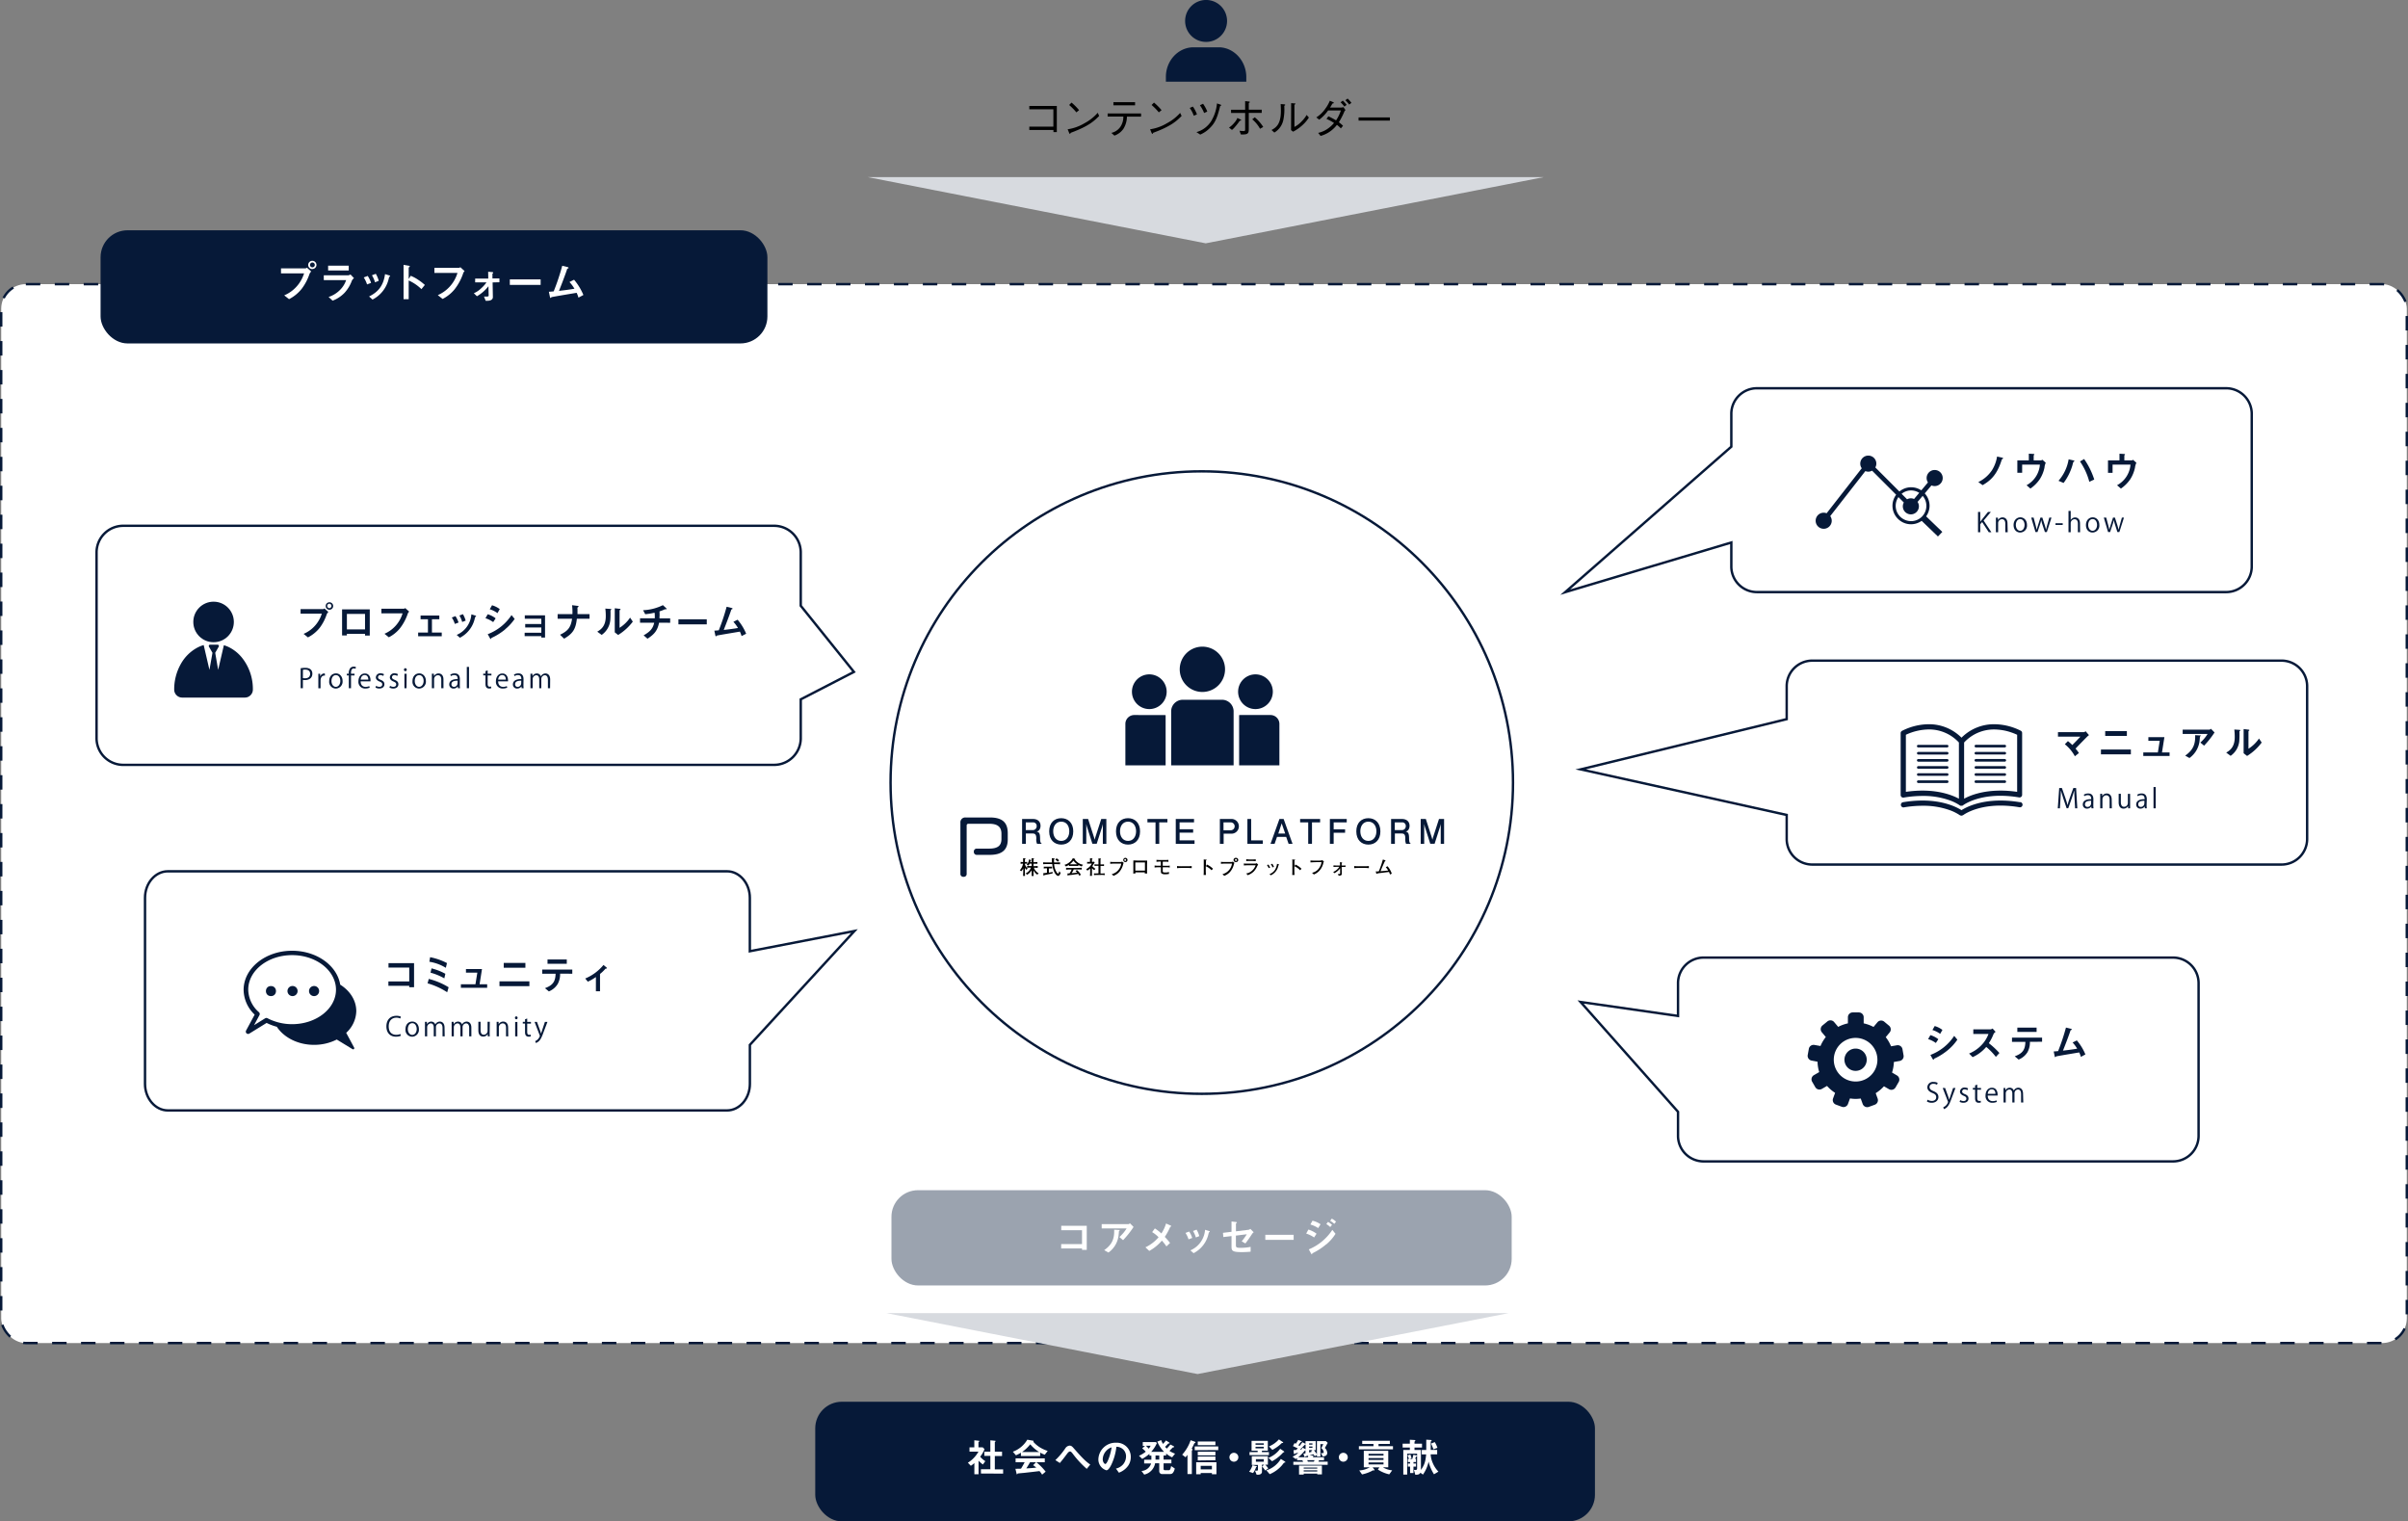 <svg xmlns="http://www.w3.org/2000/svg" viewBox="0 0 1000.28 631.93"><rect x="0" y="0" width="1000.28" height="631.93" fill="#808080" stroke="none"/><defs><style>.cls-1{fill:#fff;}.cls-2,.cls-5{fill:none;stroke:#061938;stroke-miterlimit:10;}.cls-2{stroke-dasharray:6.01 6.01;}.cls-3{fill:#061938;}.cls-4{fill:#d7dadf;}.cls-6{fill:#9ba3af;}</style></defs><title>policy_01</title><g id="レイヤー_2" data-name="レイヤー 2"><g id="レイヤー_1-2" data-name="レイヤー 1"><rect class="cls-1" x="0.5" y="118.03" width="999.28" height="439.83" rx="10.23"/><rect class="cls-2" x="0.5" y="118.03" width="999.28" height="439.83" rx="10.23"/><path d="M427.57,54V52.61h10V45.39h-10V44H439V54.88h-1.4V54Z"/><path d="M456.59,48.16c-2,2-4.21,4.21-11.81,7,0,0-.22.47-.33.47s-.23-.22-.34-.45l-.61-1.48a19.12,19.12,0,0,0,7.06-2.55A19.5,19.5,0,0,0,456,46.85Zm-9.47-1.49a24.53,24.53,0,0,0-3-3.06l1-1a24.16,24.16,0,0,1,3.13,3.15Z"/><path d="M468.12,48.45a9.71,9.71,0,0,1-1.42,5,7.52,7.52,0,0,1-3.78,2.88l-1.26-1.13a6.24,6.24,0,0,0,3.69-2.45,7.26,7.26,0,0,0,1.28-4.34h-6.52V47.13H474v1.32Zm3.39-4.7h-9V42.44h9Z"/><path d="M490.84,48.16c-2,2-4.21,4.21-11.81,7,0,0-.22.47-.32.47s-.24-.22-.35-.45l-.61-1.48a19,19,0,0,0,7.06-2.55,19.5,19.5,0,0,0,5.42-4.25Zm-9.47-1.49a24.53,24.53,0,0,0-3-3.06l1-1a24.74,24.74,0,0,1,3.14,3.15Z"/><path d="M495.52,44.27a13.9,13.9,0,0,1,1.69,3.24l-1.31.56a12.89,12.89,0,0,0-1.69-3.24ZM497,54.88a10.62,10.62,0,0,0,6.1-4.52,17.09,17.09,0,0,0,2.43-7.4l1.44.48c.18.06.34.18.34.29s-.05.15-.45.27c-1.24,4.94-2,7.08-4.71,9.58a12.26,12.26,0,0,1-3.57,2.32Zm2.75-11.78a14.74,14.74,0,0,1,1.75,3.24l-1.31.6a14.76,14.76,0,0,0-1.75-3.23Z"/><path d="M510.53,53a9.86,9.86,0,0,0,2.2-2A6.46,6.46,0,0,0,514,49l1.3.62c.11,0,.27.16.27.3s-.06.18-.58.24a28,28,0,0,1-2.19,2.8,7.2,7.2,0,0,1-1.05,1Zm6.7-6.09h-5.85V45.59h5.85V42l1.51.18c.15,0,.42.06.42.22s-.13.21-.42.38v2.79h5.38V46.9h-5.38v6.75c0,1.93-.49,2.27-3.29,2.2l-.56-1.55a15.9,15.9,0,0,0,1.69.14c.52,0,.65-.1.65-.75Zm4,1.82a17,17,0,0,1,3.51,4l-1.32.76a14.12,14.12,0,0,0-3.24-3.94Z"/><path d="M528.19,54c1.82-1,3.89-2.29,3.89-7.94,0-1.1-.06-2.16-.09-2.84l1.47.12c.08,0,.4,0,.4.22s0,.12-.38.38a21.77,21.77,0,0,1-.34,5.65,7.93,7.93,0,0,1-3.78,5.47Zm8.15-11.16,1.45.11c.18,0,.34.07.34.18s-.06.14-.43.37v9.22a11.05,11.05,0,0,0,3-2.3,12.29,12.29,0,0,0,2.07-2.67l.94,1.08a15.19,15.19,0,0,1-2.94,3.39,17.35,17.35,0,0,1-3.62,2.48l-.85-.66Z"/><path d="M558.92,45.73a2.74,2.74,0,0,0-.42.47,30.34,30.34,0,0,1-2.34,4.59,12.57,12.57,0,0,1,1.73,1.46l-.9,1.08a12,12,0,0,0-1.64-1.46,12.81,12.81,0,0,1-6.78,4.59l-1-1.26a11.34,11.34,0,0,0,3.58-1.48,13.32,13.32,0,0,0,3-2.64,18.44,18.44,0,0,0-3.13-1.69l.79-1.08A33.13,33.13,0,0,1,555,50a16.75,16.75,0,0,0,2-4.13H551.7A17.24,17.24,0,0,1,548,49.71l-1.21-.94a12.76,12.76,0,0,0,3.75-3.63,14.65,14.65,0,0,0,1.87-3.3l1.35.58c.13.07.31.16.31.3s-.07.18-.58.29c-.23.43-.59,1.08-1,1.68h4.41a5.47,5.47,0,0,0,1.17-.18Zm-.47-1.46a12.12,12.12,0,0,0-1.58-1.78l.93-.7a11.19,11.19,0,0,1,1.59,1.78Zm2-.84a13.17,13.17,0,0,0-1.59-1.79l.94-.7a13.55,13.55,0,0,1,1.58,1.78Z"/><path d="M564.35,50.09V48.77h13v1.32Z"/><path class="cls-3" d="M501,17.41a8.71,8.71,0,1,0-8.7-8.7A8.7,8.7,0,0,0,501,17.41Zm6,2.26-.05,0c-.16,0-.32,0-.48,0H495.6a5.44,5.44,0,0,0-.58,0l0,0c-6,.45-10.71,5.79-10.71,12.26v2h33.4v-2C517.66,25.46,512.91,20.12,507,19.67Z"/><polygon class="cls-4" points="500.86 101.07 360.46 73.57 641.26 73.57 500.86 101.07"/><circle class="cls-5" cx="499.22" cy="325.06" r="129.28"/><path class="cls-3" d="M521.52,294.53a7.21,7.21,0,1,0-7.21-7.21A7.2,7.2,0,0,0,521.52,294.53Z"/><path class="cls-3" d="M527.76,297H515.27a3.19,3.19,0,0,0-.54.05V317.9h16.73V300.71A3.7,3.7,0,0,0,527.76,297Z"/><path class="cls-3" d="M507.62,290.66h-16.3a4.82,4.82,0,0,0-4.82,4.82V317.9h25.94V295.48A4.82,4.82,0,0,0,507.62,290.66Z"/><path class="cls-3" d="M477.42,280.11a7.21,7.21,0,1,0,7.21,7.21A7.21,7.21,0,0,0,477.42,280.11Z"/><path class="cls-3" d="M499.47,287.42a9.41,9.41,0,1,0-9.41-9.41A9.4,9.4,0,0,0,499.47,287.42Z"/><path class="cls-3" d="M471.17,297a3.69,3.69,0,0,0-3.69,3.69V317.9H484.2V297.07a3.07,3.07,0,0,0-.53-.05Z"/><path class="cls-3" d="M411.17,355.08H405.6a1.21,1.21,0,0,1-1.07-1.31,1.2,1.2,0,0,1,1.07-1.28h5.3c3.64,0,5.1-1.29,5.1-4v-2.14c0-2.72-1.4-4.18-5.07-4.18h-8.7a.67.67,0,0,0-.68.69v20.26a1.17,1.17,0,0,1-1.28,1.08,1.2,1.2,0,0,1-1.32-1.08V341.73a2,2,0,0,1,2.12-2.18h10.1c5.63,0,7.45,2.48,7.45,6.56v2.56C418.62,352.54,416.74,355.08,411.17,355.08Z"/><path class="cls-3" d="M430.79,350.49a4.3,4.3,0,0,1-.31-2.19c0-1.63-.43-2.09-1.61-2.09h-2.73v4.28h-1.56V340.18h4.5c2.05,0,3.16,1.14,3.16,2.85a3,3,0,0,1-.35,1.43,1.75,1.75,0,0,1-1.24.93c.92.28,1.37.61,1.4,2.71,0,1.81.26,2,.72,2.39Zm-1.68-8.9h-3v3.21h2.95a1.59,1.59,0,0,0,1.57-1.66A1.44,1.44,0,0,0,429.11,341.59Z"/><path class="cls-3" d="M440.83,350.82c-2.78,0-5-1.86-5-5.49s2.19-5.48,5-5.48,5,1.9,5,5.48S443.67,350.82,440.83,350.82Zm0-9.53c-2.1,0-3.33,1.73-3.33,4s1.23,4,3.33,4,3.35-1.72,3.35-4S443,341.29,440.83,341.29Z"/><path class="cls-3" d="M458.12,350.49v-7.14l0-1.08-.24,1-2.3,7.19h-1.81l-2.29-7.19-.24-1,0,1.08v7.14h-1.45V340.18H452l2.47,7.67.25.94.26-.94,2.48-7.67h2.12v10.31Z"/><path class="cls-3" d="M468.58,350.82c-2.78,0-5-1.86-5-5.49s2.19-5.48,5-5.48,5,1.9,5,5.48S471.42,350.82,468.58,350.82Zm0-9.53c-2.1,0-3.33,1.73-3.33,4s1.23,4,3.33,4,3.35-1.72,3.35-4S470.7,341.29,468.58,341.29Z"/><path class="cls-3" d="M481.55,341.59v8.9H480v-8.9h-3.36v-1.41h8.3v1.41Z"/><path class="cls-3" d="M488.41,350.49V340.18H496v1.41h-6v2.85h5.63v1.41H490v3.22h6.21v1.42Z"/><path class="cls-3" d="M511.3,346.28h-3v4.21h-1.57V340.18h4.59a3.06,3.06,0,1,1,0,6.1Zm-.06-4.69h-3v3.28h3a1.64,1.64,0,1,0,0-3.28Z"/><path class="cls-3" d="M518.17,350.49V340.18h1.56v8.89h4.85v1.42Z"/><path class="cls-3" d="M535.28,350.49l-1-2.86h-3.81l-1,2.86h-1.69l3.7-10.31h1.74l3.7,10.31ZM532.41,342,531,346.24h2.87Z"/><path class="cls-3" d="M545,341.59v8.9h-1.57v-8.9h-3.36v-1.41h8.31v1.41Z"/><path class="cls-3" d="M554,341.59v2.89h4.75v1.42H554v4.59h-1.57V340.18h7v1.41Z"/><path class="cls-3" d="M568.41,350.82c-2.78,0-5-1.86-5-5.49s2.19-5.48,5-5.48,5,1.9,5,5.48S571.25,350.82,568.41,350.82Zm0-9.53c-2.1,0-3.33,1.73-3.33,4s1.23,4,3.33,4,3.35-1.72,3.35-4S570.53,341.29,568.41,341.29Z"/><path class="cls-3" d="M584.07,350.49a4.56,4.56,0,0,1-.31-2.19c0-1.63-.42-2.09-1.61-2.09h-2.72v4.28h-1.57V340.18h4.51c2,0,3.16,1.14,3.16,2.85a3.08,3.08,0,0,1-.35,1.43,1.76,1.76,0,0,1-1.25.93c.92.28,1.37.61,1.4,2.71,0,1.81.27,2,.72,2.39Zm-1.68-8.9h-3v3.21h3a1.59,1.59,0,0,0,1.57-1.66A1.45,1.45,0,0,0,582.39,341.59Z"/><path class="cls-3" d="M598.48,350.49v-7.14l0-1.08-.24,1-2.3,7.19h-1.81l-2.28-7.19-.24-1,0,1.08v7.14h-1.45V340.18h2.13l2.47,7.67.26.94.25-.94,2.49-7.67h2.11v10.31Z"/><path d="M426.38,361.29a3.4,3.4,0,0,1-.64-.8v1.18c0,.69,0,1.14.05,2.17H425c0-.73.06-1.45.06-2.17v-1a4.16,4.16,0,0,1-.79,1.2l-.64-.41a5.15,5.15,0,0,0,1.33-2.71,5.94,5.94,0,0,0-1,.07V358a5.71,5.71,0,0,0,.9.07H425c0-.78,0-.87,0-1.61l.81.07c.08,0,.22,0,.22.13s0,.09-.27.2c0,1,0,1.05,0,1.21a7.2,7.2,0,0,0,.93-.07v.8a5.45,5.45,0,0,0-.93-.07V359a3.45,3.45,0,0,0,1.14,1.73Zm4.49,2a5,5,0,0,1-1.55-1.75v.12c0,.89,0,2,.05,2.19h-.82c0-.44,0-1.42,0-2.16v-.24a5.2,5.2,0,0,1-1.88,1.88l-.62-.55a4.29,4.29,0,0,0,2.19-2.39h-.11c-.49,0-1,0-1.46.06v-.79c.51.05,1.24.07,1.46.07h.42v-1h-.84a3.43,3.43,0,0,1-.55.83l-.69-.43a3.42,3.42,0,0,0,1-2.19l.78.29c.06,0,.13,0,.13.12s0,.09-.24.14a5.84,5.84,0,0,1-.19.64h.58c0-.75,0-1,0-1.65l.85.08c.14,0,.18,0,.18.09s-.12.17-.25.24l0,1.23c.54,0,1.09,0,1.63-.07v.72l-.84,0h-.79v1h.29a14.46,14.46,0,0,0,1.47-.07v.79c-.64-.06-1.41-.06-1.47-.06h-.13a4.59,4.59,0,0,0,2,2.35Z"/><path d="M440,363.61a.47.47,0,0,1-.43.2c-.88,0-2.16-1.83-2.46-4.91h-1.46c-.86,0-1.64,0-2.32.07v-.79c.87.05,1.07.06,2.32.06H437a17,17,0,0,1-.07-1.76l1,.08c.11,0,.15,0,.15.1s-.05.13-.22.25a10.35,10.35,0,0,0,0,1.33H438c.78,0,1.57,0,2.34-.06V359c-.77-.05-1.56-.07-2.34-.07h-.12a7.21,7.21,0,0,0,1.19,3.6c.13.15.29.33.45.33s.47-.68.55-1l.5.77A2.77,2.77,0,0,1,440,363.61Zm-2.79-.82c-.62.15-3.22.67-3.41.7,0,.08,0,.26-.18.26s-.11-.09-.12-.16l-.16-.87c.52-.06,1.2-.14,1.56-.2v-1.87h-.24c-.17,0-.92.08-1.08.09V360a1.86,1.86,0,0,0,.26,0l.89,0h1.13l1.2,0v.71l-1.23,0h-.13v1.75c.25,0,1.37-.25,1.6-.28Zm2.16-4.84a4.44,4.44,0,0,0-1-.89l.52-.52a3,3,0,0,1,1.05.85Z"/><path d="M449.34,359.9a7.62,7.62,0,0,1-1.41-.64v.46a11.21,11.21,0,0,0-1.29-.05h-1.3a11,11,0,0,0-1.29.05v-.49a5.59,5.59,0,0,1-1.27.67l-.59-.67a5.31,5.31,0,0,0,2.05-1.06,4.83,4.83,0,0,0,1.42-1.72l.83.29c.08,0,.14.07.14.16s-.06.11-.14.13a5.26,5.26,0,0,0,3.37,2.15Zm-2.7,1.24H446a6.25,6.25,0,0,1-.85,1.55c.62,0,1.47-.15,2.31-.26a5.06,5.06,0,0,0-.71-.62l.61-.42a6.29,6.29,0,0,1,1.61,1.92l-.61.51a3.36,3.36,0,0,0-.44-.81c-2.7.39-2.91.43-4.11.53,0,.07-.1.2-.2.2s-.08,0-.1-.12l-.11-.83.86,0a6.64,6.64,0,0,0,.89-1.62h-.3a16.4,16.4,0,0,0-2,.08v-.78c.77,0,1.05.05,2.08.05h1.76c.95,0,1.52,0,2.67-.09v.77C448.73,361.14,448,361.14,446.64,361.14Zm-.73-3.67a6.94,6.94,0,0,1-1.57,1.55c.08,0,.61,0,1,0h1.3c.31,0,.75,0,.91,0A5.68,5.68,0,0,1,445.91,357.47Z"/><path d="M454.5,361.44a6.58,6.58,0,0,1-.9-.83v1.67c0,.33,0,1.25,0,1.53h-.83c.07-.77.08-1.45.08-1.49v-1.58a7.06,7.06,0,0,1-1.16.89l-.48-.64a5,5,0,0,0,2.34-2.29h-.91c-.35,0-.7,0-1.05.05V358a4.91,4.91,0,0,0,.93,0h.27v-.16c0-.41,0-.64,0-1.35l.88.08a.16.16,0,0,1,.16.14c0,.11-.16.18-.23.2,0,.19,0,.57,0,.93V358a4.91,4.91,0,0,0,.85-.09l.29.31-.8,1.26-.22.3a8.27,8.27,0,0,0,1.33,1.1Zm2.82,2h-1.44a12.67,12.67,0,0,0-1.44.06v-.73a13.88,13.88,0,0,0,1.44,0h.42v-3.14h-.36a10.79,10.79,0,0,0-1.29.05V359a11.69,11.69,0,0,0,1.29.07h.36c0-1.25,0-1.38,0-2.53l.84.08c.05,0,.2,0,.2.12s-.06.12-.19.18c0,.9,0,1,0,2.15h.15a12.83,12.83,0,0,0,1.3-.07v.73a11.3,11.3,0,0,0-1.3-.05h-.15v3.14h.23c.39,0,1,0,1.51-.07v.76C458.28,363.42,458.07,363.4,457.32,363.4Z"/><path d="M466.59,358.84a7.46,7.46,0,0,1-1.37,3,5.84,5.84,0,0,1-2.67,1.94l-.74-.68a5.29,5.29,0,0,0,3.95-4.38h-2.92a13.62,13.62,0,0,0-1.66.09v-.84a11.33,11.33,0,0,0,1.67.08h1.65c.16,0,1.06,0,1.2,0a.82.82,0,0,0,.4-.19l.72.59A.9.9,0,0,0,466.59,358.84Zm.8-.76a.88.88,0,0,1,0-1.75.88.88,0,1,1,0,1.75Zm0-1.26a.38.38,0,0,0-.38.38.39.39,0,0,0,.39.4.39.39,0,0,0,0-.78Z"/><path d="M475.52,362.83c0-.17,0-.2.06-.48h-3.93a3.86,3.86,0,0,0,0,.47h-.92a9.86,9.86,0,0,0,.06-1.05c0-.79,0-.87,0-1v-1.68c0-.25,0-1.48,0-1.69.47,0,1.48.06,2,.06h1.74c.57,0,1.42,0,2,0,0,.42-.05,1.37-.05,1.82v1.6c0,.16,0,.85,0,1a5.65,5.65,0,0,0,.07.95Zm.09-4.59h-4v3.39h4Z"/><path d="M484.94,360.23l-1.11,0H483v1.13c0,.75,0,.79.14.9a2.29,2.29,0,0,0,1,.14,3.9,3.9,0,0,0,1.45-.21V363a6.86,6.86,0,0,1-1.65.13,2.16,2.16,0,0,1-1.41-.32c-.29-.23-.29-.48-.29-1.47,0-.16,0-.89,0-1v-.11h-.4a16.35,16.35,0,0,0-2.22.1v-.83a6.53,6.53,0,0,0,1.14.09l1,0h.45v-1.71a8.85,8.85,0,0,0-1.81.1v-.83c.37.05,1.43.08,1.82.08h1.58a15.51,15.51,0,0,0,1.55-.07V358a3.27,3.27,0,0,0-.7-.08l-.82,0H483v1.71h.84l1.13,0a6,6,0,0,0,.93-.09v.83A4.22,4.22,0,0,0,484.94,360.23Z"/><path d="M492.9,360.51h-1.84a21,21,0,0,0-2.12.1v-.88a17,17,0,0,0,2.12.09h1.84a19,19,0,0,0,2.13-.09v.88A19,19,0,0,0,492.9,360.51Z"/><path d="M503.27,361.48a7,7,0,0,0-2.39-1.67v1.34c0,.47,0,1.88.09,2.29h-1a9.85,9.85,0,0,0,.07-1.18c0-.19,0-1,0-1.17V359c0-.31,0-1.17,0-1.47A3.71,3.71,0,0,0,500,357l1.07.07c.05,0,.16,0,.16.12s-.09.14-.27.24c0,.5,0,1,0,1.49v.9l.38-.72a8.33,8.33,0,0,1,2.54,1.76Z"/><path d="M512.59,358.84a7.46,7.46,0,0,1-1.37,3,5.84,5.84,0,0,1-2.67,1.94l-.74-.68a5.31,5.31,0,0,0,3.95-4.38h-2.92a13.62,13.62,0,0,0-1.66.09v-.84a11.33,11.33,0,0,0,1.67.08h1.65c.16,0,1.05,0,1.2,0a.82.82,0,0,0,.4-.19l.72.59A.9.9,0,0,0,512.59,358.84Zm.8-.76a.88.88,0,1,1,0-1.75.88.88,0,1,1,0,1.75Zm0-1.26a.38.38,0,0,0-.38.38.39.39,0,0,0,.39.4.39.39,0,0,0,0-.78Z"/><path d="M522.14,360a7.38,7.38,0,0,1-1.34,2,7.1,7.1,0,0,1-2.48,1.53l-.65-.72a4.5,4.5,0,0,0,2-.82,5.33,5.33,0,0,0,1.91-2.58H519c-.6,0-1.72,0-2.3.09v-.87a3,3,0,0,0,.43.07c.39,0,1.14,0,1.46,0h1.93c.26,0,.81,0,1,0a.94.94,0,0,0,.51-.18l.62.64A3,3,0,0,0,522.14,360Zm-1.88-2.39H519a11.5,11.5,0,0,0-1.31.07v-.8A12.6,12.6,0,0,0,519,357h1.3a9.79,9.79,0,0,0,1.33-.08v.8A12.58,12.58,0,0,0,520.26,357.63Z"/><path d="M527,360.6a5,5,0,0,0-.71-1.28l.61-.2a6.13,6.13,0,0,1,.71,1.25Zm4.26-1.32a.3.3,0,0,0-.15.1s-.26.82-.31,1a5.4,5.4,0,0,1-2.92,3.19l-.54-.49a4.77,4.77,0,0,0,2.21-1.67,6,6,0,0,0,.93-2.62l.63.24c.16.05.25.11.25.18S531.31,359.27,531.25,359.28Zm-2.67,1a4.72,4.72,0,0,0-.69-1.29l.6-.21a5.07,5.07,0,0,1,.69,1.31Z"/><path d="M540.07,361.48a7,7,0,0,0-2.39-1.67v1.34c0,.47,0,1.88.09,2.29h-1a9.85,9.85,0,0,0,.07-1.18c0-.19,0-1,0-1.17V359c0-.31,0-1.17,0-1.47a3.71,3.71,0,0,0-.08-.53l1.07.07s.16,0,.16.12-.09.14-.27.24c0,.5,0,1,0,1.49v.9l.38-.72a8.33,8.33,0,0,1,2.54,1.76Z"/><path d="M549.76,358.24a7,7,0,0,1-1.75,3.49,6.07,6.07,0,0,1-2.24,1.5l-.75-.7a4.74,4.74,0,0,0,3.22-2.42,4.23,4.23,0,0,0,.69-2H547c-.45,0-2.06.07-2.64.11v-.8c.54.05,1.6.07,2,.07h1.36a10.18,10.18,0,0,0,1.13-.07.47.47,0,0,0,.37-.18l.72.57C549.94,357.9,549.89,358,549.76,358.24Z"/><path d="M558,360.09h-.67v.56c0,.37.06,2.08.06,2.3,0,.63-.54.75-1,.75h-.34l-.3-.72a2.69,2.69,0,0,0,.57.07c.31,0,.37-.14.37-.43v-2a5.32,5.32,0,0,1-1,1.13,6.14,6.14,0,0,1-1.38.94l-.5-.52a4.77,4.77,0,0,0,1.36-.8,5.28,5.28,0,0,0,1.18-1.31h-1c-.38,0-.91,0-1.42.06v-.66c.47,0,.94.06,1.42.06h1.3c0-.4,0-1-.08-1.37l.66.05c.21,0,.26.06.26.15a.08.08,0,0,1,0,.08l-.1.1a2.66,2.66,0,0,0-.08.81v.18H558a6.11,6.11,0,0,0,.91-.06v.66A6.12,6.12,0,0,0,558,360.09Z"/><path d="M566.5,360.51h-1.84a21,21,0,0,0-2.12.1v-.88a17,17,0,0,0,2.12.09h1.84a19,19,0,0,0,2.13-.09v.88A19,19,0,0,0,566.5,360.51Z"/><path d="M577.39,363.24a6.38,6.38,0,0,0-.39-1.06l-3.5.43a9.44,9.44,0,0,0-1.41.23c-.22.1-.24.1-.3.1s-.06,0-.11-.21l-.19-.79a8.19,8.19,0,0,0,1.25,0,37.08,37.08,0,0,0,1.7-4.92l.88.28c.16,0,.22.06.22.16s-.1.14-.22.17c-.15.32-.53,1.11-1,2.18s-.43,1.08-.86,2.08c1.54-.13,1.71-.14,3.19-.31a6.87,6.87,0,0,0-1-1.36l.71-.41a8.63,8.63,0,0,1,1.78,3.08Z"/><path class="cls-3" d="M808.85,315.28h-12a.55.55,0,0,0-.55.54.55.55,0,0,0,.55.55h12a.55.55,0,0,0,.55-.55A.55.55,0,0,0,808.85,315.28Zm0-2.95h-12a.54.54,0,0,0,0,1.08h12a.54.54,0,1,0,0-1.08Zm-12.56-2.41a.55.55,0,0,0,.55.54h12a.54.54,0,1,0,0-1.08h-12A.55.55,0,0,0,796.29,309.92Zm12.56,14.22h-12a.55.55,0,0,0-.55.54.55.55,0,0,0,.55.55h12a.55.55,0,0,0,.55-.55A.55.55,0,0,0,808.85,324.14Zm30.34,9.09a49.18,49.18,0,0,0-8.14-.71c-9.07,0-14.45,2.85-16.24,4-1.79-1.15-7.17-4-16.24-4a49.18,49.18,0,0,0-8.14.71,1.09,1.09,0,0,0,.36,2.14,46.11,46.11,0,0,1,7.78-.68,32.29,32.29,0,0,1,11.82,2,19.89,19.89,0,0,1,2.86,1.38,7.38,7.38,0,0,1,.69.44l.16.11,0,0h0l.08,0,.19.1a.76.76,0,0,0,.2.06l.2,0,.2,0a.76.76,0,0,0,.2-.06l.19-.1.08,0h0s5.11-4,15.57-4a46.11,46.11,0,0,1,7.78.68,1.09,1.09,0,1,0,.36-2.14Zm-30.34-15h-12a.54.54,0,1,0,0,1.08h12a.54.54,0,1,0,0-1.08Zm0,2.95h-12a.54.54,0,1,0,0,1.08h12a.54.54,0,1,0,0-1.08Zm23.93-2.95h-12a.54.54,0,1,0,0,1.08h12a.54.54,0,1,0,0-1.08Zm0,5.9h-12a.55.55,0,0,0-.55.54.55.55,0,0,0,.55.55h12a.55.55,0,0,0,.55-.55A.55.55,0,0,0,832.78,324.14Zm0-14.76h-12a.54.54,0,1,0,0,1.08h12a.54.54,0,1,0,0-1.08Zm6.76-5.79a24.9,24.9,0,0,0-11.13-2.76,19,19,0,0,0-13.6,5.59,19,19,0,0,0-13.6-5.59,24.9,24.9,0,0,0-11.13,2.76,1.1,1.1,0,0,0-.55,1v25.64a1.1,1.1,0,0,0,.38.83,1.12,1.12,0,0,0,.88.24,46.11,46.11,0,0,1,7.78-.68,32.29,32.29,0,0,1,11.82,2,19.89,19.89,0,0,1,2.86,1.38,7.38,7.38,0,0,1,.69.44l.16.11,0,0h0l.09.05.11.08h0l.14,0,.15,0h.3l.15,0,.14,0h0l.11-.08.09-.05h0s5.11-4,15.57-4a46.11,46.11,0,0,1,7.78.68,1.12,1.12,0,0,0,.88-.24,1.1,1.1,0,0,0,.38-.83V304.54A1.1,1.1,0,0,0,839.54,303.59Zm-25.81,28.18c-2.46-1.33-7.49-3.37-15.16-3.37a48,48,0,0,0-6.87.52V305.2a23.15,23.15,0,0,1,9.51-2.21,16.85,16.85,0,0,1,12.52,5.42Zm24.19-2.85a48,48,0,0,0-6.87-.52c-7.67,0-12.7,2-15.16,3.37V308.41A16.85,16.85,0,0,1,828.41,303a22.28,22.28,0,0,1,7.17,1.26,21.49,21.49,0,0,1,2.15.86l.19.09Zm-5.14-16.59h-12a.54.54,0,1,0,0,1.08h12a.54.54,0,1,0,0-1.08Zm0,2.95h-12a.55.55,0,0,0-.55.54.55.55,0,0,0,.55.55h12a.55.55,0,0,0,.55-.55A.55.55,0,0,0,832.78,315.28Zm0,5.91h-12a.54.54,0,1,0,0,1.08h12a.54.54,0,1,0,0-1.08Z"/><path class="cls-3" d="M867,306c-.41.4-2.76,2.77-4.82,4.95a15.07,15.07,0,0,1,1.39,1.84l-1.67,1.34a16.55,16.55,0,0,0-4.17-5l1.29-1.3a20.76,20.76,0,0,1,1.82,1.63c1.29-1.29,2.24-2.27,3.36-3.48h-9.32v-1.87H865.6a1.66,1.66,0,0,0,.78-.37l1.37,1.61C867.42,305.63,867.17,305.83,867,306Z"/><path class="cls-3" d="M872.73,313.33v-2h12.43v2Zm1.77-7.65v-2h9v2Z"/><path class="cls-3" d="M890.32,314v-1.47h6.06l.77-4.82h-4.72v-1.52h6.66l-1,6.34h3.15V314Z"/><path class="cls-3" d="M915.57,309.73l-1.54-1.3a15.15,15.15,0,0,0,3-3.58H906.68v-1.79h11.14c.22,0,.48-.25.58-.36l1.52,1.54A38.18,38.18,0,0,1,915.57,309.73Zm-1.46-4s-.23.21-.25.28-.09,1.19-.13,1.4a10.19,10.19,0,0,1-4.24,7.45l-1.77-1c3.5-2.42,4.27-5.05,4.14-8.49l1.94.1c.35,0,.4,0,.4.15S914.16,305.63,914.11,305.7Z"/><path class="cls-3" d="M930.38,303.66c-.12.1-.12.13-.12.21a35.62,35.62,0,0,1-.08,4.08,8.46,8.46,0,0,1-3.58,6l-1.83-1.34c1.59-.93,3.54-2.34,3.54-6.46a25.74,25.74,0,0,0-.18-3.13l2,.13c.3,0,.48.07.48.25S930.58,303.49,930.38,303.66ZM933.44,314,932,312.88V302.83l1.92.23c.15,0,.47.05.47.22s0,.11-.18.25-.2.18-.2.2V311a14.74,14.74,0,0,0,4.37-4.24l1.12,1.67A21.9,21.9,0,0,1,933.44,314Z"/><path class="cls-3" d="M862.91,335.75H862l-.21-3.79c-.06-1.21-.15-2.77-.14-3.63h0c-.28.95-.62,2-1,3.16l-1.5,4.22h-.68l-1.4-4.13c-.41-1.21-.73-2.27-1-3.25h0c0,1-.08,2.42-.16,3.72l-.23,3.7h-.88l.59-8.42h1.13l1.48,4.27c.35,1,.63,1.95.85,2.82h0c.21-.85.5-1.73.87-2.82l1.54-4.27h1.15Z"/><path class="cls-3" d="M869.56,334.31a9.27,9.27,0,0,0,.09,1.44h-.84l-.09-.78h0a2.09,2.09,0,0,1-1.78.91,1.66,1.66,0,0,1-1.75-1.71c0-1.45,1.26-2.24,3.49-2.22,0-.51,0-1.66-1.37-1.66a2.59,2.59,0,0,0-1.47.43l-.22-.63a3.41,3.41,0,0,1,1.83-.51c1.7,0,2.14,1.21,2.14,2.4Zm-.9-1.69c-1.14,0-2.56.17-2.56,1.44a1,1,0,0,0,1,1.11,1.47,1.47,0,0,0,1.53-1.41Z"/><path class="cls-3" d="M877.25,335.75h-.92v-3.56c0-1-.35-1.85-1.4-1.85a1.65,1.65,0,0,0-1.58,1.72v3.69h-.92v-4.48c0-.62,0-1.07,0-1.56h.82l0,1h0a2.16,2.16,0,0,1,1.94-1.12c.75,0,2,.45,2,2.5Z"/><path class="cls-3" d="M884.85,334.14c0,.62,0,1.14,0,1.61h-.83l0-.95h0a2.21,2.21,0,0,1-1.93,1.08c-.9,0-2-.52-2-2.6v-3.55H881v3.39c0,1.17.35,2,1.35,2a1.6,1.6,0,0,0,1.57-1.64v-3.74h.92Z"/><path class="cls-3" d="M891.7,334.31a8.18,8.18,0,0,0,.09,1.44H891l-.09-.78h0a2.09,2.09,0,0,1-1.78.91,1.66,1.66,0,0,1-1.75-1.71c0-1.45,1.25-2.24,3.49-2.22,0-.51,0-1.66-1.37-1.66a2.59,2.59,0,0,0-1.47.43l-.22-.63a3.41,3.41,0,0,1,1.83-.51c1.7,0,2.14,1.21,2.14,2.4Zm-.9-1.69c-1.14,0-2.57.17-2.57,1.44a1,1,0,0,0,1,1.11,1.47,1.47,0,0,0,1.53-1.41Z"/><path class="cls-3" d="M895.49,335.75h-.92v-8.84h.92Z"/><path class="cls-3" d="M790.73,438.33l-.44-2.51a2,2,0,0,0-2.35-1.64l-2.4.42a15.8,15.8,0,0,0-2.21-3.8l1.6-1.92a2,2,0,0,0-.25-2.86l-1.95-1.63a2,2,0,0,0-2.86.25l-1.61,1.92a16,16,0,0,0-4.09-1.49h0v-2.54a2,2,0,0,0-2-2h-2.55a2,2,0,0,0-2,2v2.54h0a15.71,15.71,0,0,0-4.07,1.48s0,0,0-.05l-1.63-1.94a2,2,0,0,0-2.86-.26l-2,1.64a2,2,0,0,0-.25,2.86l1.63,1.95,0,0a15.56,15.56,0,0,0-2.21,3.73h0l-2.5-.44a2,2,0,0,0-2.35,1.65l-.45,2.5a2,2,0,0,0,1.65,2.35L755,441a15.67,15.67,0,0,0,.7,4.31l-2.18,1.26a2,2,0,0,0-.74,2.77l1.27,2.2a2,2,0,0,0,2.78.74l2.12-1.22a15.9,15.9,0,0,0,3.35,2.88l-.84,2.29a2,2,0,0,0,1.21,2.6l2.39.88a2,2,0,0,0,2.61-1.22l.81-2.24a15.23,15.23,0,0,0,2.36.2,16.22,16.22,0,0,0,2.1-.16l.81,2.25a2,2,0,0,0,2.6,1.21l2.4-.87a2,2,0,0,0,1.21-2.6l-.8-2.21a16,16,0,0,0,3.43-2.86l2.06,1.19a2,2,0,0,0,2.77-.74l1.28-2.21a2,2,0,0,0-.75-2.77l-2-1.18a15.9,15.9,0,0,0,.76-4.39l2.39-.42A2,2,0,0,0,790.73,438.33Zm-19.92,10.9a9.06,9.06,0,1,1,9.06-9.06A9,9,0,0,1,770.81,449.23Z"/><path class="cls-3" d="M770.81,435.55a4.63,4.63,0,1,0,4.63,4.62A4.62,4.62,0,0,0,770.81,435.55Z"/><path class="cls-3" d="M804.15,433.22a11.36,11.36,0,0,0-3.21-1.61l.95-1.65a10,10,0,0,1,3.29,1.7Zm5,2.95a25.2,25.2,0,0,1-5.68,3.57.37.37,0,0,0-.13.18c-.06.24-.1.3-.16.3s-.35-.31-.42-.44l-.87-1.59a20.52,20.52,0,0,0,9.88-7.93l1.31,1.59A20.56,20.56,0,0,1,809.15,436.17Zm-3.21-6.73a10.5,10.5,0,0,0-3.21-1.6l.94-1.66a10.18,10.18,0,0,1,3.21,1.61Z"/><path class="cls-3" d="M829.08,439a25.81,25.81,0,0,0-4-4.14,16,16,0,0,1-5.66,4.25l-1.46-1.5A14.76,14.76,0,0,0,823.2,434a13.15,13.15,0,0,0,2.81-4.52h-6.3v-1.92h7.13a1.58,1.58,0,0,0,.86-.36l1.28,1.4a2.39,2.39,0,0,0-.9,1,19.77,19.77,0,0,1-1.92,3.71,32.61,32.61,0,0,1,4.39,4.08Z"/><path class="cls-3" d="M843.22,432.74a8.39,8.39,0,0,1-1,4.29,7.73,7.73,0,0,1-3.68,3.08l-1.62-1.36c3.31-1.19,4.34-2.78,4.42-6h-5.56V431h12.5v1.71ZM838,428.63v-1.78h8v1.78Z"/><path class="cls-3" d="M864.41,439a12.56,12.56,0,0,0-.7-1.85c-1.59.26-9.47,1.57-9.58,1.65a3,3,0,0,0-.25.23.17.17,0,0,1-.14.07c-.13,0-.18-.15-.24-.45l-.4-1.92c.4,0,.88-.05,1.84-.13a87.45,87.45,0,0,0,3.26-9.78l1.95.48c.15,0,.47.14.47.31s0,.1-.32.26-.2.14-.35.58c-.87,2.57-2.27,6.16-3,7.95,2.35-.26,4.09-.5,5.91-.81a15.42,15.42,0,0,0-1.91-2.57l1.76-.87a22,22,0,0,1,3.56,5.82Z"/><path class="cls-3" d="M804.63,450.56a3,3,0,0,0-1.48-.39c-1.17,0-1.62.72-1.62,1.33,0,.83.51,1.25,1.64,1.72,1.36.58,2.05,1.27,2.05,2.48s-1,2.36-2.78,2.36a3.86,3.86,0,0,1-2-.53l.25-.76a3.45,3.45,0,0,0,1.82.52c1.12,0,1.79-.61,1.79-1.52s-.46-1.33-1.55-1.77c-1.27-.48-2.13-1.22-2.13-2.38a2.31,2.31,0,0,1,2.57-2.22,3.38,3.38,0,0,1,1.72.4Z"/><path class="cls-3" d="M812.3,451.92l-1.6,4.26c-.72,2-1.23,3.09-2,3.79a3,3,0,0,1-1.22.71l-.26-.77a3.44,3.44,0,0,0,2-2.17.68.68,0,0,0-.07-.25L807,451.92h1l1.32,3.66c.15.42.29.89.39,1.25h0c.1-.36.24-.81.39-1.28l1.21-3.63Z"/><path class="cls-3" d="M817.24,452.84a2.1,2.1,0,0,0-1.17-.36.91.91,0,0,0-1,.9c0,.52.34.76,1.12,1.09,1,.4,1.53.91,1.53,1.81,0,1.07-.82,1.78-2.13,1.78a3.11,3.11,0,0,1-1.58-.41l.25-.7a3,3,0,0,0,1.36.4c.81,0,1.21-.43,1.21-1s-.32-.87-1.12-1.19c-1-.41-1.54-1-1.54-1.7a1.78,1.78,0,0,1,2-1.71,2.64,2.64,0,0,1,1.38.36Z"/><path class="cls-3" d="M820.45,450.83l.9-.31v1.4h1.56v.72h-1.56v3.48c0,.76.24,1.18.82,1.18a1.66,1.66,0,0,0,.62-.09l.06.71a2.32,2.32,0,0,1-.9.14c-1.46,0-1.5-1.32-1.5-2v-3.45h-.93v-.72h.93Z"/><path class="cls-3" d="M829.48,457.69a4.46,4.46,0,0,1-1.89.37,2.74,2.74,0,0,1-2.8-3c0-1.89,1.06-3.24,2.68-3.24,1.86,0,2.33,1.7,2.33,2.75,0,.21,0,.36,0,.5h-4.1c0,1.67,1,2.3,2.05,2.3a3.74,3.74,0,0,0,1.58-.31Zm-.58-3.34c0-.82-.33-1.88-1.52-1.88s-1.59,1-1.68,1.88Z"/><path class="cls-3" d="M840.47,457.94h-.91v-3.48c0-1.17-.42-1.92-1.32-1.92a1.53,1.53,0,0,0-1.42,1.61v3.79h-.9v-3.71c0-1-.41-1.69-1.26-1.69a1.64,1.64,0,0,0-1.48,1.71v3.69h-.91v-4.47c0-.62,0-1.07,0-1.56H833l.05,1h0a2,2,0,0,1,1.84-1.1,1.71,1.71,0,0,1,1.64,1.2h0a2.09,2.09,0,0,1,1.93-1.2c.74,0,1.91.47,1.91,2.54Z"/><path class="cls-3" d="M801.54,210.09a7.68,7.68,0,0,0-2-5.15l2.79-3.32a3.3,3.3,0,0,0,1.33.28,3.34,3.34,0,1,0-3.34-3.34,3.29,3.29,0,0,0,.55,1.83l-2.76,3.28a7.72,7.72,0,0,0-4.25-1.28,7.63,7.63,0,0,0-4.85,1.77l-10-10a3.3,3.3,0,0,0,.42-1.58,3.34,3.34,0,1,0-6.68,0,3.28,3.28,0,0,0,.62,1.92l-14.59,18.69a3.47,3.47,0,0,0-1.21-.23,3.34,3.34,0,1,0,3.33,3.34,3.29,3.29,0,0,0-.62-1.93l14.59-18.69a3.31,3.31,0,0,0,1.22.24,3.23,3.23,0,0,0,1.57-.42l10,10a7.63,7.63,0,0,0,.73,10,7.65,7.65,0,0,0,9.87.84l6.76,6.5,1.82-1.9-6.72-6.46A7.67,7.67,0,0,0,801.54,210.09Zm-7.69-6.38a6.38,6.38,0,0,1,3.39,1l-2.14,2.55a3.25,3.25,0,0,0-2.9.13l-2.27-2.28A6.29,6.29,0,0,1,793.85,203.71Zm0,12.75a6.38,6.38,0,0,1-4.51-1.86h0a6.31,6.31,0,0,1-1.87-4.5,6.38,6.38,0,0,1,1.14-3.62l2.24,2.25a3.24,3.24,0,0,0-.42,1.58,3.34,3.34,0,0,0,6.68,0,3.26,3.26,0,0,0-.55-1.83l2.11-2.51a6.35,6.35,0,0,1-4.82,10.5Z"/><path class="cls-3" d="M831.81,190.63c-.21.09-.23.18-.4.67-2,6.25-4.81,8.46-7.83,10.22l-1.79-1.29a14.2,14.2,0,0,0,5.63-4.85,15.21,15.21,0,0,0,2.16-5.75l2.15.47s.36.09.36.29S832.08,190.49,831.81,190.63Z"/><path class="cls-3" d="M849.27,194.25a14.17,14.17,0,0,1-2,4.87,15,15,0,0,1-3.84,3.82l-1.6-1.39a10.65,10.65,0,0,0,5.54-8.57H840v3.39H838v-5.15h4.77v-2.78l1.76.1c.35,0,.54.08.54.23s0,.08-.11.18-.17.19-.17.27v2h3a1.1,1.1,0,0,0,.6-.26l1.41,1.25A6.28,6.28,0,0,0,849.27,194.25Z"/><path class="cls-3" d="M861.61,191.65l-.32.2a11.92,11.92,0,0,0-.41,1.42,23,23,0,0,1-3.67,7.34l-2.12-.9a17.9,17.9,0,0,0,4.22-8.92l2,.45c.05,0,.4.1.4.26S861.68,191.6,861.61,191.65Zm6.29,8.48a27.28,27.28,0,0,0-3.87-8.46l1.72-1a31.69,31.69,0,0,1,4.2,8.51Z"/><path class="cls-3" d="M886.87,194.25a14.38,14.38,0,0,1-2,4.87,15.15,15.15,0,0,1-3.84,3.82l-1.61-1.39A10.64,10.64,0,0,0,885,193h-7.44v3.39h-1.9v-5.15h4.77v-2.78l1.75.1c.35,0,.55.08.55.23s0,.08-.12.18-.16.19-.16.27v2h3a1.13,1.13,0,0,0,.6-.26l1.41,1.25A6,6,0,0,0,886.87,194.25Z"/><path class="cls-3" d="M827.21,221.07h-1.08l-2.75-4.22-.79.91v3.31h-.92v-8.42h.92v4.11h0c.21-.32.44-.63.65-.91l2.56-3.2H827l-3,3.58Z"/><path class="cls-3" d="M834,221.07H833v-3.56c0-1-.35-1.85-1.4-1.85a1.64,1.64,0,0,0-1.58,1.72v3.69h-.92v-4.48c0-.62,0-1.07,0-1.56h.82l.06,1h0a2.14,2.14,0,0,1,1.93-1.12c.75,0,2,.45,2,2.5Z"/><path class="cls-3" d="M842,218a2.86,2.86,0,0,1-2.82,3.19c-1.54,0-2.74-1.16-2.74-3.11s1.28-3.19,2.82-3.19S842,216.16,842,218Zm-2.77-2.39c-1.31,0-1.85,1.28-1.85,2.44,0,1.34.74,2.42,1.82,2.42S841,219.4,841,218C841,217,840.49,215.62,839.18,215.62Z"/><path class="cls-3" d="M852.18,215l-1.92,6h-.81l-1-3a17.71,17.71,0,0,1-.53-2h0a15,15,0,0,1-.55,2l-1,3h-.83l-1.78-6h1l.84,3.16c.16.68.33,1.3.45,1.91h0c.14-.59.34-1.24.54-1.9l1-3.17h.8l1,3.12c.21.71.38,1.35.53,1.95h0c.11-.59.28-1.22.48-1.94l.88-3.13Z"/><path class="cls-3" d="M853.85,217.34h3v.71h-3Z"/><path class="cls-3" d="M864.07,221.07h-.92v-3.56c0-1-.36-1.84-1.39-1.84a1.64,1.64,0,0,0-1.59,1.69v3.71h-.92v-8.84h.92V216h0a2.21,2.21,0,0,1,1.86-1.07c.74,0,2,.45,2,2.5Z"/><path class="cls-3" d="M872.06,218a2.86,2.86,0,0,1-2.82,3.19c-1.54,0-2.74-1.16-2.74-3.11s1.28-3.19,2.82-3.19S872.06,216.16,872.06,218Zm-2.77-2.39c-1.31,0-1.85,1.28-1.85,2.44,0,1.34.74,2.42,1.82,2.42s1.86-1.08,1.86-2.44C871.12,217,870.6,215.62,869.29,215.62Z"/><path class="cls-3" d="M882.29,215l-1.91,6h-.82l-.95-3a17.71,17.71,0,0,1-.53-2h0a15,15,0,0,1-.55,2l-1,3h-.83l-1.78-6h1l.84,3.16c.17.68.33,1.3.45,1.91h0c.13-.59.33-1.24.53-1.9l1-3.17h.8l1,3.12c.21.71.38,1.35.53,1.95h0c.11-.59.28-1.22.48-1.94l.88-3.13Z"/><path class="cls-3" d="M102.22,428.06a1,1,0,0,0,.18,1.15,1,1,0,0,0,.66.26,1,1,0,0,0,.5-.14l7.19-4.44a22,22,0,0,0,4.24,1.6c2.93,4.46,8.77,7.51,15.48,7.51a20.74,20.74,0,0,0,9.42-2.21l6.55,4a.51.51,0,0,0,.26.07.48.48,0,0,0,.33-.13.48.48,0,0,0,.09-.57L143.81,429A12.53,12.53,0,0,0,148,420c0-4.47-2.61-8.45-6.67-11-1.3-7.94-9.75-14.09-20-14.09-11.1,0-20.13,7.29-20.13,16.24a14.39,14.39,0,0,0,4.59,10.3Zm.9-17c0-7.9,8.17-14.33,18.22-14.33,8.58,0,15.79,4.69,17.72,11a11.12,11.12,0,0,1,.51,3.36c0,7.89-8.18,14.32-18.23,14.32a22,22,0,0,1-7.59-1.32,18.12,18.12,0,0,1-2.59-1.13,1,1,0,0,0-1,0l-4.62,2.86,2.25-4.19a1,1,0,0,0-.2-1.17A12.67,12.67,0,0,1,103.12,411.09Z"/><circle class="cls-3" cx="112.55" cy="411.65" r="2.09" transform="translate(-302.06 512.75) rotate(-88.41)"/><path class="cls-3" d="M121.51,413.75a2.1,2.1,0,1,0-2.09-2.1A2.1,2.1,0,0,0,121.51,413.75Z"/><path class="cls-3" d="M130.47,413.75a2.1,2.1,0,1,0-2.1-2.1A2.09,2.09,0,0,0,130.47,413.75Z"/><path class="cls-3" d="M170,410.05v-.58h-8.66v-1.82H170v-5.76h-8.62v-1.84H172v10Z"/><path class="cls-3" d="M185.76,412.15a30.19,30.19,0,0,0-8.15-3.71l.5-1.83a29.53,29.53,0,0,1,8.25,3.47ZM185.2,402a18.77,18.77,0,0,0-6.84-2.52l.31-1.89a25.87,25.87,0,0,1,7,2.44Zm-.63,4.38a23.66,23.66,0,0,0-5.73-2.36l.41-1.79a23.77,23.77,0,0,1,5.75,2.25Z"/><path class="cls-3" d="M191.45,410.31v-1.47h6.05l.78-4.82h-4.72V402.5h6.66l-1,6.34h3.15v1.47Z"/><path class="cls-3" d="M207.48,409.62v-2h12.43v2Zm1.77-7.65v-2h9v2Z"/><path class="cls-3" d="M232.67,404.44a8.51,8.51,0,0,1-1,4.28A7.66,7.66,0,0,1,228,411.8l-1.62-1.35c3.31-1.2,4.33-2.78,4.42-6h-5.57v-1.71h12.5v1.71Zm-5.23-4.11v-1.79h8v1.79Z"/><path class="cls-3" d="M251.5,402.38a15.82,15.82,0,0,1-2.25,2.17v7.19h-1.71v-5.91a19.93,19.93,0,0,1-3.36,1.93l-1.08-1.32a19.52,19.52,0,0,0,7.59-5.63l1.32,1.11c.07.05.12.1.12.17C252.13,402.32,251.63,402.37,251.5,402.38Z"/><path class="cls-3" d="M166.52,430.23a5.31,5.31,0,0,1-2.1.37c-2.16,0-3.91-1.4-3.91-4.25s1.69-4.41,4.16-4.41a4.21,4.21,0,0,1,1.85.34l-.24.78a3.64,3.64,0,0,0-1.59-.35c-1.91,0-3.22,1.28-3.22,3.6s1.2,3.52,3.16,3.52a4.33,4.33,0,0,0,1.69-.34Z"/><path class="cls-3" d="M174,427.42a2.86,2.86,0,0,1-2.82,3.19,2.79,2.79,0,0,1-2.74-3.1c0-2.06,1.29-3.19,2.82-3.19S174,425.57,174,427.42ZM171.27,425c-1.3,0-1.85,1.28-1.85,2.44,0,1.34.74,2.42,1.83,2.42s1.85-1.08,1.85-2.44C173.1,426.38,172.58,425,171.27,425Z"/><path class="cls-3" d="M184.73,430.48h-.9V427c0-1.17-.42-1.92-1.33-1.92a1.53,1.53,0,0,0-1.41,1.61v3.79h-.91v-3.71c0-1-.41-1.69-1.26-1.69a1.64,1.64,0,0,0-1.48,1.71v3.69h-.91V426c0-.62,0-1.07,0-1.56h.81l0,1h0a2,2,0,0,1,1.83-1.1,1.73,1.73,0,0,1,1.65,1.2h0a2.1,2.1,0,0,1,1.93-1.2c.74,0,1.91.47,1.91,2.54Z"/><path class="cls-3" d="M195.81,430.48h-.91V427c0-1.17-.42-1.92-1.32-1.92a1.53,1.53,0,0,0-1.42,1.61v3.79h-.91v-3.71c0-1-.4-1.69-1.25-1.69a1.63,1.63,0,0,0-1.48,1.71v3.69h-.91V426c0-.62,0-1.07,0-1.56h.8l.06,1h0a2,2,0,0,1,1.83-1.1,1.71,1.71,0,0,1,1.65,1.2h0a2.11,2.11,0,0,1,1.94-1.2c.74,0,1.91.47,1.91,2.54Z"/><path class="cls-3" d="M203.4,428.88c0,.62,0,1.14.06,1.6h-.83l0-1h0a2.19,2.19,0,0,1-1.92,1.08c-.91,0-2-.52-2-2.59v-3.56h.92v3.39c0,1.17.34,2,1.35,2a1.6,1.6,0,0,0,1.56-1.64v-3.74h.92Z"/><path class="cls-3" d="M211.13,430.48h-.92v-3.56c0-1-.35-1.84-1.4-1.84a1.64,1.64,0,0,0-1.58,1.71v3.69h-.92V426c0-.62,0-1.08,0-1.56h.82l0,1h0a2.17,2.17,0,0,1,1.94-1.11c.75,0,2,.45,2,2.49Z"/><path class="cls-3" d="M214.46,423.4a.63.63,0,0,1,0-1.25.63.63,0,0,1,0,1.25Zm.47,7.08H214v-6h.92Z"/><path class="cls-3" d="M218.1,423.37l.9-.31v1.4h1.56v.72H219v3.48c0,.76.23,1.18.82,1.18a1.69,1.69,0,0,0,.62-.09l.05.71a2.29,2.29,0,0,1-.89.14c-1.46,0-1.5-1.32-1.5-2v-3.45h-.93v-.72h.93Z"/><path class="cls-3" d="M227.41,424.46l-1.61,4.26c-.71,2-1.22,3.09-2,3.79a3.06,3.06,0,0,1-1.23.71l-.25-.77a3.45,3.45,0,0,0,1.94-2.17.68.68,0,0,0-.07-.25l-2.13-5.57h1l1.31,3.66c.16.42.29.89.39,1.25h0c.1-.36.24-.81.39-1.28l1.21-3.63Z"/><circle class="cls-3" cx="88.72" cy="258.34" r="8.42"/><path class="cls-3" d="M100.48,273.14a16.46,16.46,0,0,0-5.18-4.22A14.22,14.22,0,0,0,93,268l-2.38,10.24-1.22-7.08,1.46-2.56a.56.56,0,0,0-.48-.83H87.27a.56.56,0,0,0-.47.28.57.57,0,0,0,0,.55l1.46,2.56L87,278.24l-2.39-10.31a14.62,14.62,0,0,0-2.5,1A17.21,17.21,0,0,0,75,276a21.39,21.39,0,0,0-2.64,10.43,3.32,3.32,0,0,0,3.31,3.32h26.06a3.32,3.32,0,0,0,3.31-3.32A20.81,20.81,0,0,0,100.48,273.14Z"/><path class="cls-3" d="M135.73,255.15a19.84,19.84,0,0,1-2.91,5.6,14.82,14.82,0,0,1-4.9,4l-1.81-1.46a13.25,13.25,0,0,0,5.5-4.33,14,14,0,0,0,2.07-4.06h-8.82V253h9.37a.9.9,0,0,0,.54-.27l1.64,1.49A2.34,2.34,0,0,0,135.73,255.15Zm1.11-1.88a1.57,1.57,0,0,1-1.54-1.59,1.55,1.55,0,1,1,1.54,1.59Zm0-2.52a.92.92,0,0,0-.91.93.94.94,0,0,0,.91.94.94.94,0,0,0,0-1.87Z"/><path class="cls-3" d="M151.63,264v-.72H144.1v.65h-2V253.1H153.6V264Zm0-9H144.1v6.44h7.53Z"/><path class="cls-3" d="M169.39,254.89a20.45,20.45,0,0,1-3.33,6.19,14.42,14.42,0,0,1-4.54,3.63l-1.8-1.46a13.4,13.4,0,0,0,7.51-8.48h-8.8v-1.93h9.35a1,1,0,0,0,.55-.27l1.64,1.49A1.94,1.94,0,0,0,169.39,254.89Z"/><path class="cls-3" d="M173.7,264.28v-1.54h4.07v-5.53h-3.06v-1.54h7.78v1.54h-3.06v5.53h4.07v1.54Z"/><path class="cls-3" d="M188.94,259.16a10.8,10.8,0,0,0-1.26-2.66l1.52-.58a10.83,10.83,0,0,1,1.28,2.66Zm8.6-3c-.14.08-.16.15-.33.79a11.9,11.9,0,0,1-6.17,7.95l-1.33-1.18a10.08,10.08,0,0,0,6.1-8.54l1.62.5c.21.06.33.18.33.3S197.73,256.13,197.54,256.2ZM192,258.35a10.58,10.58,0,0,0-1.17-2.68l1.47-.56a10.2,10.2,0,0,1,1.13,2.68Z"/><path class="cls-3" d="M204.87,258.4a11.64,11.64,0,0,0-3.21-1.61l.94-1.65a10,10,0,0,1,3.29,1.7Zm5,3a25.2,25.2,0,0,1-5.68,3.57.28.28,0,0,0-.13.18c-.07.24-.1.3-.17.3s-.35-.31-.41-.44l-.88-1.59a20.52,20.52,0,0,0,9.88-7.93l1.31,1.59A20.73,20.73,0,0,1,209.87,261.35Zm-3.21-6.72a10.36,10.36,0,0,0-3.22-1.61l.95-1.66A10.18,10.18,0,0,1,207.6,253Z"/><path class="cls-3" d="M224.86,264.82v-.58h-6.92v-1.42h6.92v-2.19h-6.69v-1.44h6.69V257H218v-1.42h8.41v9.23Z"/><path class="cls-3" d="M239.63,257c-.48,4.4-1.72,6.19-5.3,8.29l-1.69-1.64c3.17-1.52,4.46-2.93,5-6.65h-6v-1.92h6.15a24.71,24.71,0,0,0-.15-3.7l2.22.27c.23,0,.49.08.49.25s-.39.38-.46.48,0,.13,0,.81c0,0,0,1,0,1.89h5V257Z"/><path class="cls-3" d="M253.71,253.43c-.12.1-.12.14-.12.22a35.5,35.5,0,0,1-.08,4.07,8.46,8.46,0,0,1-3.57,6l-1.84-1.34c1.59-.93,3.54-2.33,3.54-6.46a25.74,25.74,0,0,0-.18-3.13l2,.14c.3,0,.48.06.48.24S253.91,253.27,253.71,253.43Zm3.06,10.32-1.4-1.1v-10l1.92.23c.15,0,.46,0,.46.21s0,.12-.18.25c0,0-.2.18-.2.2v7.23a14.7,14.7,0,0,0,4.37-4.23l1.13,1.67A22.22,22.22,0,0,1,256.77,263.75Z"/><path class="cls-3" d="M273.78,258.65c-.66,3.28-2,4.83-4.81,6.65l-1.61-1.4c2.68-1.53,3.86-2.79,4.4-5.25h-5.89v-1.84H272a9.43,9.43,0,0,0,0-1,6.1,6.1,0,0,0-.1-1.32,25,25,0,0,1-3.88.63l-.89-1.66a20.43,20.43,0,0,0,8.24-2.1l1.36,1.26s.2.21.2.33a.11.11,0,0,1-.08.12h-.53a.53.53,0,0,0-.25.06,14.82,14.82,0,0,1-2.1.81c0,.6.06,1.53,0,2.11s0,.51,0,.79h4.42v1.84Z"/><path class="cls-3" d="M281.82,259.34v-2.1h11.77v2.1Z"/><path class="cls-3" d="M308.05,264.21a11.52,11.52,0,0,0-.7-1.85c-1.58.26-9.47,1.57-9.58,1.65l-.25.23a.16.16,0,0,1-.13.07c-.13,0-.18-.15-.25-.45l-.4-1.92c.4,0,.88-.05,1.84-.13a87.45,87.45,0,0,0,3.26-9.78l2,.48c.14,0,.46.14.46.31s0,.1-.32.27-.19.13-.34.57c-.88,2.57-2.27,6.16-3,8,2.35-.26,4.09-.5,5.91-.81a15.26,15.26,0,0,0-1.9-2.57l1.75-.87a22,22,0,0,1,3.56,5.82Z"/><path class="cls-3" d="M124.9,277.56a11.66,11.66,0,0,1,1.91-.16c2.72,0,2.94,1.74,2.94,2.41,0,2-1.58,2.68-3.07,2.68a3.27,3.27,0,0,1-.86-.08v3.46h-.92Zm.92,4.09a3.17,3.17,0,0,0,.88.09c1.33,0,2.13-.66,2.13-1.87s-.86-1.73-2-1.73a4.45,4.45,0,0,0-1,.09Z"/><path class="cls-3" d="M135,280.62l-.34,0c-1,0-1.5,1-1.5,2v3.27h-.92v-4.22c0-.64,0-1.22,0-1.8H133l0,1.16h0a1.81,1.81,0,0,1,1.64-1.29,2.66,2.66,0,0,1,.28,0Z"/><path class="cls-3" d="M142.3,282.81a2.86,2.86,0,0,1-2.81,3.19,2.78,2.78,0,0,1-2.74-3.1c0-2.06,1.28-3.19,2.82-3.19S142.3,281,142.3,282.81Zm-2.77-2.38c-1.3,0-1.84,1.28-1.84,2.44,0,1.33.74,2.42,1.82,2.42s1.86-1.09,1.86-2.45C141.37,281.77,140.85,280.43,139.53,280.43Z"/><path class="cls-3" d="M144.9,279.85a3.3,3.3,0,0,1,.66-2.41,2,2,0,0,1,1.39-.54,2.22,2.22,0,0,1,.9.18l-.16.72a1.61,1.61,0,0,0-.69-.15c-.95,0-1.19.89-1.19,1.86v.34h1.46v.72h-1.46v5.3h-.91v-5.3h-.83v-.72Z"/><path class="cls-3" d="M153.59,285.62a4.46,4.46,0,0,1-1.89.37,2.74,2.74,0,0,1-2.81-3c0-1.88,1.06-3.24,2.69-3.24,1.85,0,2.33,1.7,2.33,2.75,0,.21,0,.36,0,.51h-4.1c0,1.66,1,2.29,2,2.29a3.7,3.7,0,0,0,1.58-.31Zm-.59-3.34c0-.82-.33-1.88-1.51-1.88s-1.59,1.05-1.68,1.88Z"/><path class="cls-3" d="M159.2,280.77a2.1,2.1,0,0,0-1.17-.36.91.91,0,0,0-1,.9c0,.52.34.76,1.12,1.09,1,.4,1.53.91,1.53,1.81,0,1.08-.82,1.78-2.13,1.78a3.11,3.11,0,0,1-1.58-.41l.25-.7a2.84,2.84,0,0,0,1.36.41c.81,0,1.21-.43,1.21-1s-.32-.87-1.12-1.19c-1-.41-1.54-1-1.54-1.7a1.78,1.78,0,0,1,2-1.71,2.64,2.64,0,0,1,1.38.36Z"/><path class="cls-3" d="M165,280.77a2.1,2.1,0,0,0-1.17-.36.91.91,0,0,0-1,.9c0,.52.35.76,1.12,1.09,1,.4,1.54.91,1.54,1.81,0,1.08-.82,1.78-2.14,1.78a3.14,3.14,0,0,1-1.58-.41l.26-.7a2.84,2.84,0,0,0,1.36.41c.8,0,1.2-.43,1.2-1s-.32-.87-1.11-1.19c-1-.41-1.54-1-1.54-1.7a1.78,1.78,0,0,1,2-1.71,2.66,2.66,0,0,1,1.38.36Z"/><path class="cls-3" d="M168.4,278.79a.59.59,0,0,1-.59-.63.6.6,0,0,1,.61-.62.63.63,0,0,1,0,1.25Zm.47,7.08H168v-6h.92Z"/><path class="cls-3" d="M176.91,282.81a2.86,2.86,0,0,1-2.82,3.19,2.78,2.78,0,0,1-2.74-3.1c0-2.06,1.28-3.19,2.82-3.19S176.91,281,176.91,282.81Zm-2.77-2.38c-1.31,0-1.85,1.28-1.85,2.44,0,1.33.74,2.42,1.82,2.42s1.86-1.09,1.86-2.45C176,281.77,175.45,280.43,174.14,280.43Z"/><path class="cls-3" d="M184.22,285.87h-.92v-3.56c0-1-.35-1.84-1.4-1.84a1.63,1.63,0,0,0-1.58,1.71v3.69h-.92V281.4c0-.62,0-1.07,0-1.56h.81l.06,1h0a2.17,2.17,0,0,1,1.94-1.11c.75,0,2,.45,2,2.49Z"/><path class="cls-3" d="M191,284.44a8.13,8.13,0,0,0,.09,1.43h-.84l-.09-.77h0a2.11,2.11,0,0,1-1.78.9,1.67,1.67,0,0,1-1.76-1.71c0-1.45,1.26-2.23,3.49-2.22,0-.51,0-1.66-1.37-1.66a2.63,2.63,0,0,0-1.46.43l-.23-.62a3.36,3.36,0,0,1,1.84-.51c1.7,0,2.14,1.2,2.14,2.39Zm-.9-1.7c-1.14,0-2.57.17-2.57,1.44a1,1,0,0,0,1,1.12,1.48,1.48,0,0,0,1.53-1.42Z"/><path class="cls-3" d="M194.83,285.87h-.92V277h.92Z"/><path class="cls-3" d="M201.67,278.76l.91-.31v1.4h1.56v.72h-1.56v3.48c0,.76.23,1.18.82,1.18a1.63,1.63,0,0,0,.61-.09l.06.71a2.32,2.32,0,0,1-.9.14c-1.45,0-1.5-1.32-1.5-2v-3.46h-.93v-.72h.93Z"/><path class="cls-3" d="M210.71,285.62a4.54,4.54,0,0,1-1.89.37,2.74,2.74,0,0,1-2.81-3c0-1.88,1.06-3.24,2.69-3.24,1.85,0,2.33,1.7,2.33,2.75a3.68,3.68,0,0,1,0,.51h-4.09c0,1.66,1,2.29,2,2.29a3.74,3.74,0,0,0,1.58-.31Zm-.59-3.34c0-.82-.33-1.88-1.51-1.88s-1.59,1.05-1.68,1.88Z"/><path class="cls-3" d="M217.44,284.44a8.13,8.13,0,0,0,.09,1.43h-.84l-.09-.77h0a2.11,2.11,0,0,1-1.78.9,1.67,1.67,0,0,1-1.76-1.71c0-1.45,1.26-2.23,3.49-2.22,0-.51,0-1.66-1.37-1.66a2.63,2.63,0,0,0-1.46.43l-.23-.62a3.36,3.36,0,0,1,1.84-.51c1.7,0,2.14,1.2,2.14,2.39Zm-.9-1.7c-1.14,0-2.57.17-2.57,1.44a1,1,0,0,0,1,1.12,1.48,1.48,0,0,0,1.53-1.42Z"/><path class="cls-3" d="M228.51,285.87h-.91v-3.48c0-1.17-.42-1.92-1.32-1.92a1.54,1.54,0,0,0-1.42,1.61v3.79H224v-3.71c0-1-.41-1.69-1.26-1.69a1.63,1.63,0,0,0-1.48,1.71v3.69h-.91V281.4c0-.62,0-1.06,0-1.56h.8l.06,1h0a2,2,0,0,1,1.83-1.1,1.71,1.71,0,0,1,1.65,1.2h0a2.11,2.11,0,0,1,1.94-1.2c.74,0,1.91.47,1.91,2.54Z"/><path class="cls-5" d="M321.63,317.7H51.11a11.08,11.08,0,0,1-11-11v-77.3a11.08,11.08,0,0,1,11-11H321.63a11.07,11.07,0,0,1,11,11v22.21l22.09,27.48-22.09,11.4v16.21A11.07,11.07,0,0,1,321.63,317.7Z"/><path class="cls-5" d="M302,461.24H69.73c-5.22,0-9.49-5-9.49-11V372.91c0-6.07,4.27-11,9.49-11H302c5.22,0,9.48,5,9.48,11v22.2l43.46-8.4L311.5,434V450.2C311.5,456.27,307.24,461.24,302,461.24Z"/><path class="cls-5" d="M924.78,245.93h-195a10.62,10.62,0,0,1-10.59-10.59v-10l-69,20.62,69-60.43V171.86a10.62,10.62,0,0,1,10.59-10.59h195a10.62,10.62,0,0,1,10.59,10.59v63.48A10.62,10.62,0,0,1,924.78,245.93Z"/><path class="cls-5" d="M947.78,359.11h-195a10.63,10.63,0,0,1-10.59-10.6v-10l-85.57-18.94,85.57-20.86V285a10.63,10.63,0,0,1,10.59-10.59h195A10.63,10.63,0,0,1,958.38,285v63.47A10.63,10.63,0,0,1,947.78,359.11Z"/><path class="cls-5" d="M902.7,482.41H707.64a10.63,10.63,0,0,1-10.59-10.6v-10l-40.48-45.62L697.05,422V408.34a10.63,10.63,0,0,1,10.59-10.59H902.7a10.63,10.63,0,0,1,10.59,10.59v63.47A10.63,10.63,0,0,1,902.7,482.41Z"/><rect class="cls-6" x="370.31" y="494.37" width="257.64" height="39.57" rx="11.04"/><path class="cls-1" d="M449.47,519.16v-.58h-8.66v-1.82h8.66V511h-8.63v-1.83h10.6v10Z"/><path class="cls-1" d="M466.53,515.13l-1.54-1.3a15.64,15.64,0,0,0,3-3.58H457.64v-1.79h11.14c.21,0,.48-.25.58-.36l1.52,1.54A38.9,38.9,0,0,1,466.53,515.13Zm-1.46-4c0,.05-.23.22-.25.29s-.1,1.19-.13,1.4a10.19,10.19,0,0,1-4.24,7.45l-1.77-1c3.49-2.42,4.27-5.05,4.14-8.49l1.94.1c.34,0,.39,0,.39.14S465.12,511,465.07,511.09Z"/><path class="cls-1" d="M486.14,509.54a24.69,24.69,0,0,1-2.29,4.22c.75.79,1.36,1.47,2.19,2.52l-1.51,1.45a16,16,0,0,0-1.89-2.41,18.65,18.65,0,0,1-5.23,4.27l-1.6-1.49a16.43,16.43,0,0,0,5.46-4.19,13,13,0,0,0-2.67-2.12l1.13-1.54a17.55,17.55,0,0,1,2.7,2.1,15,15,0,0,0,1.94-4.15l1.83.82c.09,0,.35.19.35.34S486.3,509.5,486.14,509.54Z"/><path class="cls-1" d="M493.71,514.79a10,10,0,0,0-1.26-2.67l1.52-.58a10.37,10.37,0,0,1,1.28,2.67Zm8.61-3c-.15.08-.17.15-.33.8a11.88,11.88,0,0,1-6.18,7.94l-1.32-1.17a10.1,10.1,0,0,0,6.09-8.54l1.62.49c.22.07.33.18.33.3S502.5,511.76,502.32,511.82ZM496.76,514a11.14,11.14,0,0,0-1.18-2.68l1.47-.56a9.69,9.69,0,0,1,1.13,2.68Z"/><path class="cls-1" d="M520.09,512.57c-1.09,1.69-2.09,3.06-2.76,3.92l-1.53-.88a27.49,27.49,0,0,0,2.12-2.94l-4.53.56v3.87c0,1,.14,1.21,2,1.21a20.74,20.74,0,0,0,4.12-.4l0,2a36.12,36.12,0,0,1-3.69.18c-3.95,0-4.25-.58-4.25-2.32v-4.34l-3.4.4-.15-1.75,3.55-.43v-4.29l1.62.2c.28,0,.6.06.6.25s0,.08-.15.19-.23.22-.23.3v3.15l5.24-.63a1.29,1.29,0,0,0,.73-.4l1.41,1.43A2.52,2.52,0,0,0,520.09,512.57Z"/><path class="cls-1" d="M525.61,515v-2.1h11.77V515Z"/><path class="cls-1" d="M545.88,514a12.27,12.27,0,0,0-3.29-1.61l.91-1.67a11.07,11.07,0,0,1,3.39,1.72Zm5.07,2.81a26.86,26.86,0,0,1-5.56,3.66c-.22.12-.25.12-.29.25s-.08.3-.16.3-.33-.35-.38-.45l-.88-1.62a21.53,21.53,0,0,0,9.77-8.1l1.32,1.64A18.84,18.84,0,0,1,551,516.82Zm-3.38-6.69a10.88,10.88,0,0,0-3.24-1.49l.87-1.59a10,10,0,0,1,3.35,1.48Zm5-.43a7.19,7.19,0,0,0-1.62-1.24l.69-.91a7.43,7.43,0,0,1,1.68,1.24Zm1.69-1.34a8.66,8.66,0,0,0-1.72-1.26l.69-.91a8.31,8.31,0,0,1,1.76,1.26Z"/><polygon class="cls-4" points="497.47 570.74 368.28 545.44 626.66 545.44 497.47 570.74"/><rect class="cls-3" x="338.65" y="582.24" width="323.89" height="49.69" rx="11.04"/><path class="cls-1" d="M408.29,608.31a11.78,11.78,0,0,1-1.8-1.59v5.63h-1.74v-4.63a10.75,10.75,0,0,1-1.46,1.12l-1.24-1.27a12.55,12.55,0,0,0,4.39-4.59h-3.71v-1.79h2v-2.94l1.92.21c.1,0,.18.07.18.15s-.07.13-.11.17c-.24.23-.27.26-.27.33v2.08h1.79l.74.75a12.23,12.23,0,0,1-1.82,3.13,8.9,8.9,0,0,0,2.14,1.85Zm-.81,3.74v-1.78h3.91v-5.53h-2.5V603h2.5v-4.74l2,.2c.08,0,.18.07.18.15a.27.27,0,0,1-.08.17c-.14.13-.24.21-.24.28V603h3v1.79h-3v5.53h3.45v1.78Z"/><path class="cls-1" d="M434,604.24a10,10,0,0,1-1.91-.88v1.41h-8v-1.36a14.34,14.34,0,0,1-2.07,1.08L420.74,603a11.67,11.67,0,0,0,6-5l2.37.42a.24.24,0,0,1,.24.21.25.25,0,0,1-.14.22,12.35,12.35,0,0,0,2.79,2.36,15.05,15.05,0,0,0,3.21,1.46Zm-1.1,8.28a10.92,10.92,0,0,0-1.09-1.48c-2.27.29-6,.7-6.47.75s-2.1.18-2.5.25a.23.23,0,0,0-.17.11c-.1.2-.15.25-.2.25a.19.19,0,0,1-.15-.15l-.52-2.17c1,0,1.5,0,2.33-.05.41-.66.76-1.24,1.51-2.66h-3.76v-1.61H434v1.61h-3.5a24.1,24.1,0,0,1,3.86,3.91Zm-4.91-12.63a16.26,16.26,0,0,1-3.43,3.24h7.12A15.17,15.17,0,0,1,427.94,599.89Zm1.19,8.69,1.19-1.21h-2.48c-.78,1.37-1.26,2.1-1.56,2.55,1.39-.07,2.77-.15,4.14-.32A10,10,0,0,0,429.13,608.58Z"/><path class="cls-1" d="M451.44,610.12a39.72,39.72,0,0,1-5.81-6.28c-.55-.68-.75-.94-1.16-.94s-.81.46-1,.68c-.55.74-2.34,3.14-3.22,4.1l-1.85-1.19a29.58,29.58,0,0,0,4.12-4.88,2.35,2.35,0,0,1,1.77-1.14c.78,0,1.13.38,1.92,1.3,3,3.4,4.62,5.15,6.68,6.56Z"/><path class="cls-1" d="M468.65,608.79a8.1,8.1,0,0,1-3.86,2.92L463.56,610a5.51,5.51,0,0,0,3-1.77,5.18,5.18,0,0,0,1.19-3.29,3.9,3.9,0,0,0-1.19-2.9,4.19,4.19,0,0,0-2.81-1.11,23.38,23.38,0,0,1-2.06,7.37c-.49,1-1.25,2.41-2.11,2.41a4.71,4.71,0,0,1-3.32-4.45,7.14,7.14,0,0,1,7.31-7,5.84,5.84,0,0,1,6.15,6A6.2,6.2,0,0,1,468.65,608.79Zm-8.91-6.37a5.39,5.39,0,0,0-1.66,3.67c0,1.35.76,2,1.06,2,.86,0,2.29-4.32,2.62-6.9A4.77,4.77,0,0,0,459.74,602.42Z"/><path class="cls-1" d="M486.9,605.33a10.11,10.11,0,0,1-2.49-1.59v.83h-1.06v1.72h3.25v1.53h-3.25v2.3c0,.38.2.56.58.56h1.68c.38,0,.71-.63.87-1.72l1.51,1a3.87,3.87,0,0,1-.75,1.78c-.26.33-.54.54-1.44.54h-2.93a1.17,1.17,0,0,1-1.32-1.17v-3.31h-1.72a5.87,5.87,0,0,1-4.52,4.7L474.18,611a4.48,4.48,0,0,0,4-3.13h-2.9v-1.53h3v-1.72h-.8v-.74a17.66,17.66,0,0,1-3,2.1l-1.34-1.29a12.11,12.11,0,0,0,2.8-1.71,12.66,12.66,0,0,0-1.48-1.39l1.18-1h-.93V599h5.48l.38.42a13.56,13.56,0,0,1-2.38,3.64h5.38a13.27,13.27,0,0,1-2.83-4.26l1.62-.63a6.54,6.54,0,0,0,.75,1.58,14.23,14.23,0,0,0,1.24-1.43l1.27.8s.2.15.2.28,0,.16-.2.16-.3,0-.41.12c-.63.68-.93,1-1.23,1.28a7.86,7.86,0,0,0,.7.74c.61-.63,1-1.06,1.5-1.69l1.31.66s.25.15.25.3a.16.16,0,0,1-.12.17,2.46,2.46,0,0,0-.36.06c-.1,0-1.24,1.23-1.47,1.46a10.31,10.31,0,0,0,2.33,1.14ZM476,600.52a10.18,10.18,0,0,1,1.18,1.22,5.89,5.89,0,0,0,.79-1.22Zm5.55,4.05H480v1.72h1.56Z"/><path class="cls-1" d="M496.42,599.37c-.29.12-.29.12-.41.38-.4.86-.46,1-1,2,.16.1.36.21.36.39a.31.31,0,0,1-.08.19.82.82,0,0,0-.2.29v9.67h-1.81v-8a8.81,8.81,0,0,1-.82,1l-1.39-1.06a17.22,17.22,0,0,0,3.52-6l1.64.57c.15.06.35.13.35.31S496.52,599.34,496.42,599.37Zm-.13,3V600.8h9.77v1.52Zm7.14,10v-.51h-4.66v.51h-1.88v-5h8.42v5Zm-5.88-12.1v-1.52h7.33v1.52Zm0,4.24v-1.52h7.33v1.52Zm0,2.12V605h7.33v1.53Zm5.88,2.23h-4.66v1.48h4.66Z"/><path class="cls-1" d="M512.55,607.15a1.85,1.85,0,1,1,1.86-1.85A1.85,1.85,0,0,1,512.55,607.15Z"/><path class="cls-1" d="M521.93,609.34s-.13,0-.16.08a9.59,9.59,0,0,1-1.25,2.44l-1.64-.55a8,8,0,0,0,1.41-2.73l1.46.38c.08,0,.35.08.35.23S522,609.31,521.93,609.34Zm-2.88-4.93v-1.26h3.38v-.57H519.9V598.5h6.75v4.08H524.2v.57h2.91v1.26Zm6.51,6.4a12.12,12.12,0,0,0-1.28-1.67l.83-.76h-.89v3c0,.58-.57,1.17-1.56,1.17H522l-.68-1.7c1,.06,1.24,0,1.24-.37v-2H520V604.9h6.68v3.48h-1.11a9,9,0,0,1,1.26,1.56Zm-.6-11.32h-3.41v.63H525Zm0,1.44h-3.41v.68H525Zm0,5.16H521.7v1.06H525Zm8.87,1.38c-.06,0-.34.08-.41.1s-.73.86-.83,1a13.68,13.68,0,0,1-5.15,3.76l-1.4-1.61a10.25,10.25,0,0,0,3.39-1.77,11.42,11.42,0,0,0,2.63-2.95l1.59,1c.1.06.28.21.28.34S533.93,607.45,533.88,607.47Zm-.48-4.26a1.64,1.64,0,0,1-.28.07s-.58.6-.66.68a16.67,16.67,0,0,1-4,3l-1.52-1.39a11.24,11.24,0,0,0,4.9-3.79l1.41.94c.1.07.26.2.26.33S533.49,603.2,533.4,603.21Zm-.41-3.85c-.07,0-.35,0-.4,0s-.56.51-.63.56a16.55,16.55,0,0,1-3.37,2.32l-1.41-1.44a11.09,11.09,0,0,0,4.12-2.92l1.48,1c.28.18.29.28.29.33S533,599.34,533,599.36Z"/><path class="cls-1" d="M550.33,601.43a3,3,0,0,1,1,2.08c0,1.24-1.14,1.38-1.85,1.46l-.78-1.41c.91.07,1.16.08,1.16-.4a2.29,2.29,0,0,0-1-1.62c.39-.78.48-.94.84-1.69h-1.21V605h-1.44v-.71l-.91.59a4.85,4.85,0,0,0-.58-.84,16.38,16.38,0,0,1-1.57.48l.92.08c.65,0,.72.15.72.25s0,.15-.17.25-.08.08-.08.2H550v1.25h-2.09a3.39,3.39,0,0,1-.23.57h3.84v1.31H537.25v-1.26h4.06a4.59,4.59,0,0,0-.33-.62h-2.17v-.91l-.13.1s-.28.19-.47.3l-1.29-1a8.35,8.35,0,0,0,2.4-1.58c-.21,0-.63.11-1.09.19a.27.27,0,0,0-.25.14c-.11.18-.15.23-.26.23s-.25-.22-.27-.38l-.13-1.29,1.12-.09c.09-.1.55-.54.65-.66-.28-.13-1.7-.78-2-.94l.66-1.26.53.28a15,15,0,0,0,1-1.59l1.11.42c.31.11.36.16.36.24a.13.13,0,0,1-.07.12,1.15,1.15,0,0,1-.28.08c-.06,0-.88,1.14-1.06,1.36a3.89,3.89,0,0,0,.52.28c.39-.5.72-.91,1.15-1.54l.91.48c.24.13.25.13.39.22v-1.16h4.23v3.76h-.76a12.51,12.51,0,0,1,1.26,1.7v-5.46h3.73l.77.73C551,600.25,550.86,600.58,550.33,601.43Zm-6.92,3.21c-.26.06-.69.16-1,.25a.51.51,0,0,0-.16.13c-.1.16-.12.18-.2.18s-.23-.25-.27-.36l-.35-1,.87-.18v-1.19a.5.5,0,0,0-.32.11,16.46,16.46,0,0,1-2.71,2.72h4.1Zm3.78,7.76v-.3h-5.63v.38h-1.94v-3.72h9.5v3.64ZM542.34,600l-.29.06s-1.67,1.76-2,2.07l.48,0a6.79,6.79,0,0,0,.6-.81l.82.43a3,3,0,0,1,.39.23Zm4.85,9.58h-5.63v.43h5.63Zm0,1.16h-5.63v.46h5.63ZM543,606.52a4.6,4.6,0,0,1,.32.62h2.43a5.28,5.28,0,0,0,.32-.62Zm2.19-7h-1.39v.53h1.39Zm0,1.31h-1.39v.53h1.39Zm-1.39,1.49v1a8.42,8.42,0,0,0,1.12-.31,2.57,2.57,0,0,0-.28-.37l.62-.34Z"/><path class="cls-1" d="M558,607.15a1.85,1.85,0,1,1,1.86-1.85A1.85,1.85,0,0,1,558,607.15Z"/><path class="cls-1" d="M564.48,602v-1.31h6.06v-.92h-4.68v-1.31h11.48v1.31h-4.7v.92h6V602Zm12.62,10.4a14.24,14.24,0,0,1-4.74-2l.65-.91h-2.83l.68.86a.44.44,0,0,1,.11.25c0,.18-.11.18-.18.18a1,1,0,0,1-.35-.1,16.15,16.15,0,0,1-4.65,1.75l-1.16-1.65a9.91,9.91,0,0,0,4.35-1.29h-2.46v-6.86h10.16v6.86h-2.2a9.11,9.11,0,0,0,3.83,1.24Zm-2.39-8.53h-6.22v.73h6.22Zm0,1.76h-6.22v.79h6.22Zm0,1.82h-6.22v.83h6.22Z"/><path class="cls-1" d="M595.68,612.37a16.78,16.78,0,0,1-2.24-5.28,14.63,14.63,0,0,1-2.35,5.41l-1.06-.78c-.38.73-1,.83-2.11.85l-.6-2.06a2.87,2.87,0,0,0,.66.07c.55,0,.68-.26.68-.61V604.8c0,.07-.38.22-.43.28s-.33.75-.4.88h.38v1.34h-1.06v.6h1.06v1.27h-1.06v2.69h-1.39v-2.69h-.94V607.9h.94v-.6h-.94V606h.46a5.61,5.61,0,0,0-.64-1.47l1.26-.35c.14.45.29.89.44,1.54l-.84.28h1.14a9.47,9.47,0,0,0,.46-1.72l1.34.27a.43.43,0,0,1,.22.09v-.81h-4.12v8.66h-1.61V602.27h2.72v-1h-3v-1.62h3v-1.62l1.9.11c.25,0,.38.07.38.22a.29.29,0,0,1-.08.2c-.23.23-.27.25-.27.4v.69h3.12v1.62h-3.12v1h2.67v7.67a3.85,3.85,0,0,1,0,.64c1.56-2.25,1.89-3.54,2.17-6.47h-1.82v-1.84h1.87V598l1.71.11c.51,0,.51.15.51.23a.24.24,0,0,1-.08.19c-.27.26-.3.31-.3.44v3.28H597v1.84h-2.71a10.45,10.45,0,0,0,.93,3.72,11.4,11.4,0,0,0,2.3,3.46ZM595.45,602a17.27,17.27,0,0,0-1-2.38L596,599a12,12,0,0,1,1.11,2.38Z"/><rect class="cls-3" x="41.78" y="95.65" width="277" height="47" rx="11.2"/><path class="cls-1" d="M128.57,113.78a21.65,21.65,0,0,1-3.17,6.09,16.09,16.09,0,0,1-5.33,4.39l-2-1.58a14.45,14.45,0,0,0,6-4.72,15,15,0,0,0,2.25-4.41h-9.59v-2.09h10.19a1,1,0,0,0,.59-.29l1.78,1.62A2.56,2.56,0,0,0,128.57,113.78Zm1.2-2a1.72,1.72,0,1,1,1.69-1.73A1.7,1.7,0,0,1,129.77,111.73Zm0-2.74a1,1,0,0,0-1,1,1,1,0,0,0,1,1,1,1,0,0,0,0-2Z"/><path class="cls-1" d="M146.17,116.58a15.25,15.25,0,0,1-3,5,13.49,13.49,0,0,1-5,3.31l-1.67-1.54a11.73,11.73,0,0,0,5-3.19,10.37,10.37,0,0,0,2.29-3.82H134.5v-2h10.21a2.13,2.13,0,0,0,.88-.34l1.46,1.55A2.88,2.88,0,0,0,146.17,116.58Zm-9.87-4.22v-2h8.56v2Z"/><path class="cls-1" d="M152.47,118.14a11.64,11.64,0,0,0-1.37-2.9l1.65-.63a11.17,11.17,0,0,1,1.39,2.9Zm9.36-3.22c-.16.09-.18.16-.36.86a13,13,0,0,1-6.72,8.65l-1.44-1.28c3.5-1.73,5.94-4.2,6.63-9.29l1.76.54c.24.07.36.19.36.32S162,114.85,161.83,114.92Zm-6.05,2.34a11.61,11.61,0,0,0-1.28-2.92l1.6-.61a10.75,10.75,0,0,1,1.23,2.92Z"/><path class="cls-1" d="M175.06,120.1a18.32,18.32,0,0,0-5.29-3.6v7.78h-2.13V110l2.16.38c.06,0,.43.07.43.29s-.46.39-.46.48v4.74l.84-1.33a15.75,15.75,0,0,1,3.06,1.63,21.75,21.75,0,0,1,2.81,2.17Z"/><path class="cls-1" d="M192.41,113.5a22.14,22.14,0,0,1-3.62,6.73,15.52,15.52,0,0,1-4.93,3.94l-2-1.58a14.57,14.57,0,0,0,8.17-9.22h-9.58v-2.11h10.18a1,1,0,0,0,.59-.28L193,112.6A2.21,2.21,0,0,0,192.41,113.5Z"/><path class="cls-1" d="M204.63,117.31l.11,6.07c0,1.41-1.6,1.55-2.16,1.55a7.68,7.68,0,0,1-.83,0l-.7-1.74c.47,0,.65,0,.94,0s1,0,1-.38l-.09-3.92a16.42,16.42,0,0,1-4.78,4.16l-1.29-1.25a9.89,9.89,0,0,0,3-2,13.36,13.36,0,0,0,2.25-2.51h-4.7v-1.58h5.45l-.05-2.83,1.62.13c.11,0,.45,0,.45.27s-.2.3-.29.38l0,2h2.9v1.58Z"/><path class="cls-1" d="M211.78,118.34v-2.29h12.8v2.29Z"/><path class="cls-1" d="M240.29,123.63a12.48,12.48,0,0,0-.75-2c-1.73.28-10.3,1.71-10.43,1.8a3.2,3.2,0,0,0-.27.25.16.16,0,0,1-.14.07c-.15,0-.2-.16-.27-.48l-.43-2.09c.43,0,.95-.06,2-.15a92.71,92.71,0,0,0,3.55-10.64l2.13.52c.16,0,.5.17.5.35s0,.1-.34.28-.22.15-.38.63c-.95,2.79-2.47,6.7-3.26,8.65,2.56-.29,4.45-.54,6.43-.89a16.43,16.43,0,0,0-2.07-2.79l1.91-.95a24.13,24.13,0,0,1,3.87,6.34Z"/></g></g></svg>